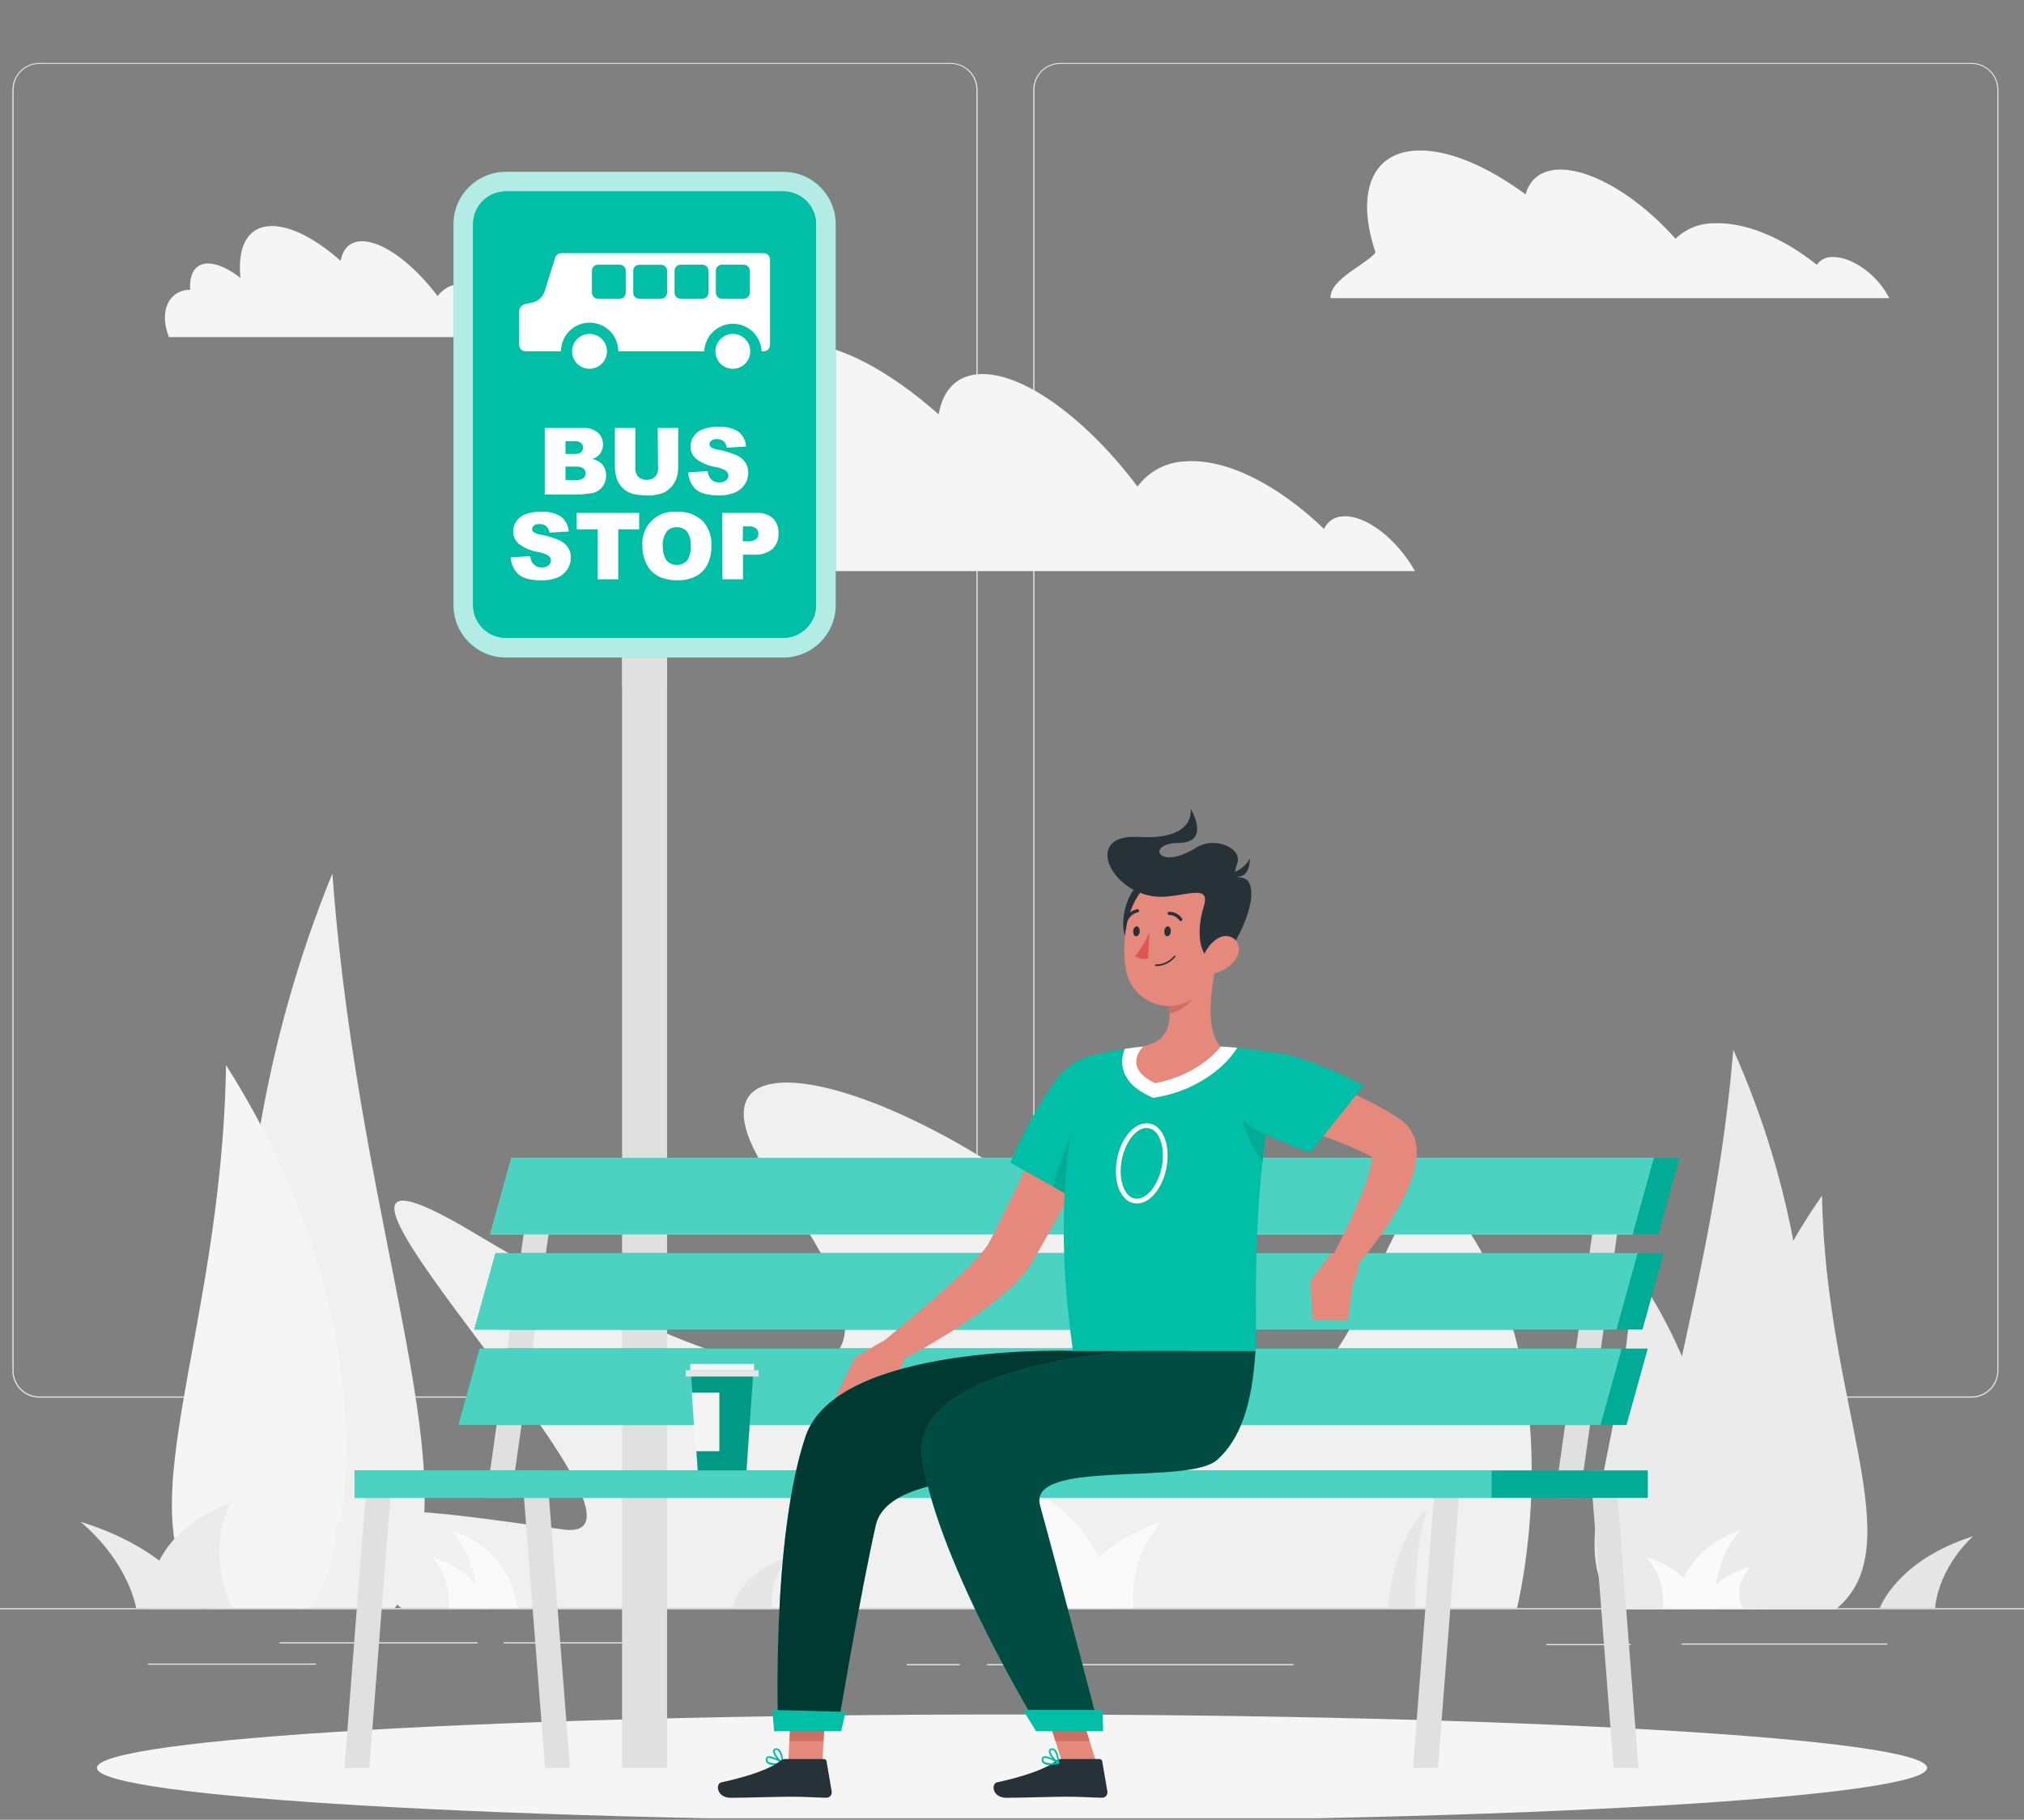 <?xml version="1.0" encoding="UTF-8"?> <svg xmlns="http://www.w3.org/2000/svg" width="446" height="401" viewBox="0 0 446 401" fill="none"><rect x="0" y="0" width="446" height="401" fill="#808080" stroke="none"/><g clip-path="url(#clip0_4081_107905)"><path d="M483 354.364H-37V354.624H483V354.364Z" fill="#E6E6E6"></path><path d="M359.314 362.266H340.75V362.526H359.314V362.266Z" fill="#E6E6E6"></path><path d="M415.877 362.141H370.564V362.401H415.877V362.141Z" fill="#E6E6E6"></path><path d="M285.057 366.696H217.488V366.956H285.057V366.696Z" fill="#E6E6E6"></path><path d="M211.499 366.696H199.83V366.956H211.499V366.696Z" fill="#E6E6E6"></path><path d="M105.25 361.882H61.57V362.142H105.25V361.882Z" fill="#E6E6E6"></path><path d="M142.038 361.882H111.025V362.142H142.038V361.882Z" fill="#E6E6E6"></path><path d="M69.601 366.571H32.566V366.831H69.601V366.571Z" fill="#E6E6E6"></path><path d="M209.478 307.979H8.664C7.091 307.976 5.583 307.349 4.472 306.236C3.361 305.122 2.736 303.613 2.736 302.04V19.753C2.75 18.189 3.38 16.693 4.49 15.591C5.6 14.489 7.1 13.869 8.664 13.867H209.478C211.053 13.867 212.563 14.492 213.677 15.606C214.791 16.72 215.416 18.23 215.416 19.805V302.04C215.416 303.615 214.791 305.126 213.677 306.239C212.563 307.353 211.053 307.979 209.478 307.979ZM8.664 14.075C7.16 14.078 5.718 14.677 4.656 15.742C3.593 16.806 2.996 18.249 2.996 19.753V302.04C2.996 303.545 3.593 304.987 4.656 306.052C5.718 307.116 7.16 307.716 8.664 307.719H209.478C210.983 307.716 212.426 307.117 213.49 306.053C214.554 304.988 215.154 303.545 215.156 302.04V19.753C215.154 18.248 214.554 16.805 213.49 15.741C212.426 14.677 210.983 14.077 209.478 14.075H8.664Z" fill="#E6E6E6"></path><path d="M434.442 307.979H233.618C232.044 307.976 230.535 307.349 229.422 306.236C228.309 305.123 227.682 303.614 227.68 302.04V19.753C227.696 18.188 228.329 16.692 229.44 15.591C230.552 14.489 232.053 13.869 233.618 13.867H434.442C436.004 13.872 437.502 14.493 438.609 15.595C439.717 16.697 440.346 18.191 440.36 19.753V302.04C440.36 303.612 439.737 305.119 438.628 306.232C437.519 307.345 436.013 307.973 434.442 307.979ZM233.618 14.075C232.113 14.077 230.67 14.677 229.606 15.741C228.542 16.805 227.942 18.248 227.94 19.753V302.04C227.942 303.545 228.542 304.988 229.606 306.053C230.67 307.117 232.113 307.716 233.618 307.719H434.442C435.947 307.716 437.39 307.117 438.454 306.053C439.519 304.988 440.118 303.545 440.12 302.04V19.753C440.118 18.248 439.519 16.805 438.454 15.741C437.39 14.677 435.947 14.077 434.442 14.075H233.618Z" fill="#E6E6E6"></path><path d="M86.971 354.361H64.923C53.421 334.269 47.025 280.428 63.197 221.928C65.965 211.925 69.32 202.094 73.243 192.485C79.317 274.656 105.691 330.025 86.971 354.361Z" fill="#F0F0F0"></path><path d="M46.2 354.364H68.269C78.513 339.513 81.529 299.722 61.686 256.479C58.225 248.963 54.257 241.69 49.809 234.712C48.863 295.448 25.972 336.351 46.2 354.364Z" fill="#F5F5F5"></path><path d="M323.951 271.663C301.57 236.958 304.108 339.211 262.976 293.773C212.453 237.956 139.944 219.247 171.633 261.98C203.321 304.714 184.518 319.503 104.438 271.663C46.427 236.968 153.401 340.979 124.105 337.027C94.808 333.075 50.566 324.984 88.464 354.364H334.278C334.278 354.364 346.342 306.368 323.951 271.663Z" fill="#F0F0F0"></path><path d="M370.429 354.622H388.889C398.509 339.313 403.854 298.295 390.334 253.742C388.012 246.095 385.209 238.602 381.941 231.309C376.825 293.896 354.756 336.048 370.429 354.622Z" fill="#EBEBEB"></path><path d="M404.511 354.623H386.051C377.482 343.308 374.955 313.023 391.563 280.055C394.472 274.295 397.791 268.751 401.495 263.467C402.296 309.736 421.453 340.895 404.511 354.623Z" fill="#EBEBEB"></path><path d="M357.163 354.621H372.431C379.513 345.261 381.603 320.186 367.865 292.938C365.461 288.174 362.715 283.589 359.649 279.221C358.952 317.545 343.113 343.264 357.163 354.621Z" fill="#EBEBEB"></path><path d="M107.56 354.364C107.56 354.364 106.52 346.876 95.215 343.018C96.568 344.558 97.588 346.36 98.211 348.313C98.834 350.266 99.046 352.326 98.834 354.364H107.56Z" fill="#FAFAFA"></path><path d="M161.434 354.364C161.434 354.364 162.474 346.876 173.778 343.018C172.428 344.559 171.41 346.362 170.787 348.314C170.164 350.267 169.951 352.326 170.159 354.364H161.434Z" fill="#E6E6E6"></path><path d="M305.881 354.362C305.881 354.362 306.598 339.802 314.44 332.325C312.462 339.495 311.612 346.93 311.923 354.362H305.881Z" fill="#E6E6E6"></path><path d="M414.219 354.362C414.219 354.362 417.869 343.9 434.79 338.513C426.73 346.094 426.408 354.362 426.408 354.362H414.219Z" fill="#E6E6E6"></path><path d="M33.171 354.362C33.171 354.362 30.301 338.981 50.945 331.066C45.058 342.215 51.08 354.362 51.08 354.362H33.171Z" fill="#EBEBEB"></path><path d="M44.641 354.363C44.641 354.363 38.817 341.8 17.736 335.331C28.48 344.431 30.008 354.363 30.008 354.363H44.641Z" fill="#EBEBEB"></path><path d="M114.007 354.362C114.007 354.362 113.248 341.778 99.447 337.223C105.604 343.671 105.25 354.362 105.25 354.362H114.007Z" fill="#FAFAFA"></path><path d="M234.652 354.363C234.652 354.363 232.916 341.883 213.998 335.394C216.261 337.967 217.967 340.981 219.011 344.245C220.054 347.509 220.412 350.954 220.061 354.363H234.652Z" fill="#FAFAFA"></path><path d="M235.191 354.363C235.191 354.363 236.928 341.883 255.846 335.394C253.583 337.967 251.877 340.981 250.833 344.245C249.79 347.509 249.432 350.954 249.783 354.363H235.191Z" fill="#FAFAFA"></path><path d="M245.517 354.362C245.517 354.362 244.248 333.333 221.223 325.7C231.519 336.485 230.926 354.362 230.926 354.362H245.517Z" fill="#FAFAFA"></path><path d="M375.446 354.364C375.446 354.364 374.562 348.924 385.846 345.066C381.208 350.495 384.14 354.364 384.14 354.364H375.446Z" fill="#FAFAFA"></path><path d="M375.124 354.364C375.124 354.364 374.084 346.876 362.779 343.018C364.132 344.558 365.152 346.36 365.775 348.313C366.398 350.266 366.61 352.326 366.399 354.364H375.124Z" fill="#FAFAFA"></path><path d="M368.955 354.362C368.955 354.362 369.704 341.778 383.515 337.223C377.369 343.671 377.712 354.362 377.712 354.362H368.955Z" fill="#FAFAFA"></path><path d="M415.836 64.826C413.121 60.084 407.651 56.413 403.605 56.641C402.965 56.642 402.335 56.797 401.768 57.094C401.201 57.391 400.715 57.821 400.35 58.347C392.966 52.44 384.469 48.81 377.47 49.205C374.383 49.236 371.426 50.453 369.213 52.606C361.288 43.693 351.179 37.37 343.847 37.37C339.687 37.37 337.097 39.45 336.172 42.83C328.039 36.84 319.677 33.158 312.938 33.158C302.195 33.158 298.701 42.518 303.1 55.633C301.342 58.108 292.866 61.561 293.209 65.7H416.314C416.158 65.409 416.013 65.117 415.836 64.826Z" fill="#F5F5F5"></path><path d="M295.923 113.778C295.039 113.798 294.178 114.069 293.442 114.559C292.705 115.048 292.123 115.737 291.763 116.545C281.706 106.914 270.36 101.007 261.228 101.662C259.162 101.73 257.138 102.265 255.308 103.227C253.478 104.188 251.889 105.552 250.662 107.216C239.732 92.708 226.108 82.422 216.508 82.422C211.048 82.422 207.804 85.751 206.836 91.304C195.802 81.549 184.632 75.569 175.813 75.569C164.883 75.569 160.057 84.762 161.565 98.917C156.292 94.757 151.165 92.375 146.901 92.375C141.067 92.375 138.332 97.024 138.8 104.314C138.291 104.316 137.784 104.354 137.281 104.429C128.368 105.646 124.957 115.068 129.242 125.842H311.804C307.8 118.729 300.915 113.425 295.923 113.778Z" fill="#F5F5F5"></path><path d="M118.593 68.456C118.152 68.456 117.722 68.584 117.353 68.824C116.983 69.064 116.692 69.406 116.513 69.808C111.614 65.117 106.113 62.237 101.63 62.528C100.614 62.554 99.618 62.813 98.716 63.283C97.815 63.754 97.033 64.424 96.43 65.242C91.095 58.17 84.45 53.157 79.79 53.157C77.128 53.157 75.537 54.78 75.069 57.484C69.692 52.721 64.242 49.809 59.947 49.809C54.612 49.809 52.262 54.291 52.99 61.249C50.421 59.241 47.904 58.056 45.845 58.056C43.006 58.056 41.685 60.323 41.903 63.88C41.654 63.864 41.404 63.864 41.154 63.88C36.818 64.473 35.143 69.08 37.234 74.28H126.247C124.386 70.879 121.078 68.289 118.593 68.456Z" fill="#F5F5F5"></path><path d="M223.003 401.331C334.369 401.331 424.649 396.06 424.649 389.558C424.649 383.056 334.369 377.786 223.003 377.786C111.637 377.786 21.357 383.056 21.357 389.558C21.357 396.06 111.637 401.331 223.003 401.331Z" fill="#F5F5F5"></path><path d="M146.998 127.655H137.076V389.558H146.998V127.655Z" fill="#E0E0E0"></path><g style="mix-blend-mode:multiply"><path d="M146.998 127.655H137.076V151.409H146.998V127.655Z" fill="#E0E0E0"></path></g><path d="M172.603 37.86H111.482C105.101 37.86 99.928 43.033 99.928 49.415V133.332C99.928 139.714 105.101 144.887 111.482 144.887H172.603C178.984 144.887 184.157 139.714 184.157 133.332V49.415C184.157 43.033 178.984 37.86 172.603 37.86Z" fill="#00BFA6"></path><path opacity="0.7" d="M172.603 37.86H111.482C105.101 37.86 99.928 43.033 99.928 49.415V133.332C99.928 139.714 105.101 144.887 111.482 144.887H172.603C178.984 144.887 184.157 139.714 184.157 133.332V49.415C184.157 43.033 178.984 37.86 172.603 37.86Z" fill="white"></path><path d="M179.83 133.313V49.417C179.83 45.419 176.589 42.178 172.592 42.178L111.481 42.178C107.484 42.178 104.243 45.419 104.243 49.417V133.313C104.243 137.311 107.484 140.552 111.481 140.552H172.592C176.589 140.552 179.83 137.311 179.83 133.313Z" fill="#00BFA6"></path><path d="M120.041 94.303H128.507C129.681 94.223 130.842 94.595 131.751 95.343C132.117 95.669 132.407 96.07 132.603 96.519C132.799 96.968 132.895 97.454 132.885 97.943C132.902 98.76 132.612 99.554 132.074 100.169C131.644 100.625 131.103 100.962 130.503 101.147C131.399 101.31 132.216 101.767 132.823 102.447C133.331 103.11 133.592 103.93 133.561 104.766C133.576 105.494 133.393 106.213 133.031 106.846C132.687 107.446 132.188 107.942 131.585 108.281C131.048 108.546 130.466 108.708 129.869 108.759C128.829 108.884 128.184 108.957 127.851 108.957H120.041V94.303ZM124.607 100.034H126.572C127.088 100.085 127.607 99.957 128.039 99.67C128.181 99.538 128.292 99.377 128.364 99.197C128.436 99.017 128.467 98.823 128.455 98.63C128.472 98.436 128.443 98.241 128.371 98.06C128.299 97.879 128.185 97.718 128.039 97.59C127.617 97.305 127.11 97.176 126.603 97.226H124.617L124.607 100.034ZM124.607 105.785H126.905C127.487 105.837 128.07 105.69 128.559 105.369C128.715 105.23 128.839 105.058 128.922 104.866C129.005 104.674 129.044 104.465 129.037 104.256C129.045 104.057 129.006 103.859 128.923 103.679C128.84 103.498 128.715 103.339 128.559 103.216C128.065 102.899 127.478 102.76 126.895 102.821H124.607V105.785Z" fill="#00BFA6"></path><path d="M144.929 94.302H149.442V103.007C149.447 103.842 149.31 104.672 149.037 105.461C148.772 106.218 148.338 106.904 147.768 107.468C147.261 108.002 146.644 108.417 145.958 108.685C144.954 109.026 143.899 109.191 142.838 109.174C142.06 109.168 141.282 109.119 140.509 109.028C139.785 108.954 139.08 108.75 138.429 108.425C137.833 108.114 137.306 107.686 136.879 107.167C136.442 106.679 136.112 106.105 135.912 105.482C135.654 104.681 135.514 103.847 135.496 103.007V94.302H139.999V103.215C139.98 103.555 140.03 103.896 140.144 104.218C140.258 104.539 140.435 104.834 140.665 105.087C141.179 105.519 141.829 105.757 142.5 105.757C143.172 105.757 143.822 105.519 144.336 105.087C144.569 104.834 144.747 104.537 144.862 104.214C144.976 103.89 145.024 103.547 145.002 103.204L144.929 94.302Z" fill="#00BFA6"></path><path d="M151.643 104.087L155.938 103.817C155.983 104.389 156.18 104.938 156.51 105.408C156.747 105.706 157.052 105.943 157.399 106.098C157.747 106.254 158.126 106.324 158.507 106.302C159.041 106.335 159.57 106.172 159.994 105.845C160.153 105.723 160.283 105.565 160.372 105.385C160.461 105.204 160.507 105.006 160.507 104.805C160.507 104.604 160.461 104.405 160.372 104.225C160.283 104.045 160.153 103.887 159.994 103.765C159.294 103.318 158.507 103.027 157.685 102.912C156.151 102.666 154.697 102.06 153.442 101.144C153.03 100.799 152.701 100.365 152.479 99.876C152.258 99.386 152.15 98.853 152.163 98.315C152.166 97.556 152.394 96.814 152.818 96.183C153.302 95.476 153.986 94.929 154.783 94.613C155.932 94.182 157.156 93.988 158.382 94.041C159.88 93.939 161.373 94.302 162.656 95.081C163.17 95.475 163.592 95.975 163.893 96.548C164.195 97.121 164.369 97.752 164.403 98.398L160.15 98.648C160.095 98.098 159.84 97.587 159.432 97.213C159.003 96.888 158.472 96.726 157.935 96.755C157.511 96.723 157.09 96.844 156.749 97.099C156.625 97.194 156.523 97.317 156.453 97.457C156.383 97.598 156.345 97.753 156.343 97.91C156.349 98.032 156.382 98.151 156.439 98.259C156.497 98.367 156.578 98.461 156.676 98.534C157.135 98.826 157.654 99.011 158.195 99.075C159.655 99.336 161.079 99.769 162.438 100.364C163.199 100.718 163.844 101.281 164.299 101.986C164.692 102.639 164.894 103.388 164.882 104.15C164.89 105.074 164.622 105.979 164.112 106.75C163.576 107.55 162.817 108.176 161.928 108.549C160.811 108.991 159.614 109.2 158.413 109.162C155.931 109.162 154.198 108.684 153.213 107.727C152.268 106.743 151.71 105.45 151.643 104.087Z" fill="#00BFA6"></path><path d="M112.529 122.809L116.835 122.549C116.877 123.12 117.071 123.669 117.397 124.14C117.635 124.437 117.94 124.672 118.287 124.828C118.634 124.983 119.013 125.054 119.393 125.034C119.931 125.067 120.463 124.904 120.891 124.577C121.048 124.452 121.177 124.294 121.266 124.115C121.356 123.935 121.406 123.738 121.411 123.537C121.41 123.337 121.365 123.14 121.279 122.96C121.192 122.781 121.067 122.622 120.912 122.497C120.209 122.049 119.418 121.758 118.592 121.644C117.061 121.393 115.611 120.784 114.36 119.866C113.948 119.523 113.619 119.091 113.397 118.603C113.176 118.115 113.068 117.583 113.08 117.047C113.083 116.287 113.311 115.545 113.736 114.915C114.22 114.208 114.904 113.661 115.701 113.345C116.849 112.91 118.073 112.712 119.3 112.762C120.797 112.665 122.289 113.028 123.574 113.802C124.086 114.198 124.507 114.699 124.809 115.271C125.11 115.844 125.285 116.474 125.321 117.12L121.057 117.37C121.006 116.821 120.754 116.31 120.35 115.934C119.917 115.608 119.383 115.446 118.842 115.477C118.421 115.449 118.002 115.567 117.657 115.81C117.533 115.908 117.433 116.033 117.364 116.175C117.296 116.317 117.26 116.473 117.261 116.631C117.265 116.753 117.296 116.872 117.351 116.98C117.407 117.088 117.487 117.182 117.584 117.255C118.044 117.544 118.563 117.729 119.102 117.796C120.565 118.06 121.992 118.493 123.356 119.086C124.115 119.443 124.76 120.005 125.217 120.708C125.606 121.362 125.807 122.111 125.8 122.871C125.802 123.796 125.531 124.701 125.02 125.471C124.487 126.271 123.731 126.897 122.846 127.27C121.725 127.713 120.525 127.921 119.32 127.884C116.835 127.884 115.16 127.406 114.12 126.449C113.169 125.467 112.604 124.174 112.529 122.809Z" fill="#00BFA6"></path><path d="M127.053 113.022H140.843V116.641H136.236V127.655H131.712V116.641H127.105L127.053 113.022Z" fill="#00BFA6"></path><path d="M141.568 120.355C141.465 119.333 141.591 118.301 141.937 117.334C142.282 116.367 142.839 115.489 143.565 114.763C144.292 114.037 145.171 113.482 146.138 113.138C147.106 112.794 148.138 112.669 149.16 112.773C150.181 112.707 151.206 112.847 152.172 113.185C153.139 113.523 154.028 114.051 154.786 114.739C155.471 115.472 156 116.337 156.34 117.281C156.679 118.225 156.823 119.229 156.762 120.23C156.809 121.666 156.513 123.092 155.899 124.39C155.341 125.473 154.472 126.364 153.403 126.948C152.147 127.594 150.748 127.909 149.337 127.864C147.929 127.908 146.529 127.638 145.239 127.073C144.131 126.529 143.216 125.657 142.618 124.577C141.895 123.29 141.532 121.831 141.568 120.355ZM146.081 120.355C145.983 121.478 146.273 122.602 146.903 123.537C147.194 123.841 147.544 124.082 147.931 124.247C148.318 124.412 148.734 124.497 149.155 124.497C149.575 124.497 149.991 124.412 150.378 124.247C150.765 124.082 151.115 123.841 151.406 123.537C152.039 122.523 152.317 121.326 152.197 120.136C152.29 119.064 151.995 117.993 151.365 117.12C151.083 116.804 150.734 116.555 150.343 116.392C149.953 116.228 149.531 116.154 149.108 116.174C148.693 116.158 148.279 116.237 147.899 116.404C147.519 116.572 147.182 116.824 146.913 117.141C146.253 118.08 145.944 119.221 146.04 120.365L146.081 120.355Z" fill="#00BFA6"></path><path d="M159.137 113.022H166.646C167.979 112.918 169.3 113.34 170.327 114.197C170.749 114.635 171.076 115.156 171.285 115.728C171.495 116.299 171.583 116.907 171.544 117.515C171.581 118.153 171.482 118.793 171.253 119.39C171.023 119.987 170.668 120.529 170.213 120.978C169.067 121.898 167.611 122.345 166.146 122.226H163.723V127.655H159.189L159.137 113.022ZM163.671 119.262H164.763C165.411 119.327 166.062 119.166 166.604 118.804C166.771 118.662 166.904 118.485 166.994 118.285C167.084 118.086 167.128 117.869 167.124 117.65C167.13 117.433 167.093 117.218 167.014 117.016C166.935 116.814 166.817 116.63 166.666 116.475C166.174 116.099 165.555 115.928 164.94 115.996H163.723L163.671 119.262Z" fill="#00BFA6"></path><path d="M168.233 55.782H123.679C123.37 55.782 123.069 55.884 122.822 56.072C122.576 56.26 122.399 56.523 122.317 56.822L120.039 64.133C119.838 64.779 119.466 65.359 118.963 65.811C118.459 66.263 117.843 66.571 117.179 66.702L115.775 66.982C115.388 67.059 115.039 67.269 114.789 67.574C114.539 67.879 114.402 68.262 114.402 68.657V75.999C114.402 76.19 114.441 76.379 114.516 76.555C114.591 76.731 114.7 76.89 114.838 77.022C114.976 77.154 115.14 77.257 115.319 77.324C115.498 77.392 115.688 77.422 115.879 77.414H123.617C123.617 75.739 124.282 74.134 125.466 72.95C126.65 71.766 128.255 71.101 129.93 71.101C131.604 71.101 133.209 71.766 134.393 72.95C135.577 74.134 136.242 75.739 136.242 77.414H155.191C155.257 75.782 155.952 74.24 157.13 73.109C158.307 71.978 159.877 71.347 161.509 71.347C163.142 71.347 164.711 71.978 165.889 73.109C167.066 74.24 167.761 75.782 167.827 77.414H168.264C168.451 77.415 168.636 77.379 168.808 77.309C168.981 77.239 169.138 77.135 169.271 77.003C169.403 76.871 169.508 76.715 169.58 76.543C169.652 76.371 169.689 76.186 169.689 75.999V57.196C169.687 57.007 169.649 56.82 169.574 56.647C169.5 56.473 169.392 56.316 169.257 56.184C169.121 56.052 168.961 55.949 168.785 55.88C168.609 55.811 168.422 55.778 168.233 55.782ZM137.886 64.518C137.886 64.861 137.75 65.19 137.508 65.433C137.267 65.677 136.939 65.815 136.596 65.818H131.729C131.387 65.812 131.06 65.673 130.819 65.43C130.578 65.187 130.442 64.86 130.439 64.518V59.63C130.442 59.287 130.58 58.959 130.824 58.717C131.067 58.475 131.396 58.34 131.739 58.34H136.606C136.946 58.345 137.27 58.483 137.509 58.724C137.748 58.965 137.883 59.29 137.886 59.63V64.518ZM146.996 64.518C146.996 64.862 146.859 65.193 146.615 65.437C146.371 65.681 146.041 65.818 145.696 65.818H140.839C140.494 65.818 140.164 65.681 139.92 65.437C139.676 65.193 139.539 64.862 139.539 64.518V59.63C139.547 59.29 139.688 58.968 139.931 58.73C140.174 58.493 140.5 58.361 140.839 58.361H145.696C146.035 58.361 146.361 58.493 146.604 58.73C146.847 58.968 146.988 59.29 146.996 59.63V64.518ZM156.106 64.518C156.106 64.862 155.969 65.193 155.726 65.437C155.482 65.681 155.151 65.818 154.806 65.818H149.95C149.605 65.818 149.274 65.681 149.03 65.437C148.787 65.193 148.65 64.862 148.65 64.518V59.63C148.652 59.287 148.79 58.959 149.034 58.717C149.277 58.475 149.607 58.34 149.95 58.34H154.806C155.149 58.34 155.478 58.475 155.722 58.717C155.965 58.959 156.104 59.287 156.106 59.63V64.518ZM165.217 64.518C165.217 64.862 165.08 65.193 164.836 65.437C164.592 65.681 164.262 65.818 163.917 65.818H159.05C158.706 65.815 158.377 65.677 158.133 65.434C157.89 65.191 157.752 64.862 157.75 64.518V59.63C157.752 59.287 157.89 58.959 158.134 58.717C158.377 58.475 158.707 58.34 159.05 58.34H163.917C164.26 58.34 164.589 58.475 164.832 58.717C165.076 58.959 165.214 59.287 165.217 59.63V64.518Z" fill="#00BFA6"></path><path d="M129.892 73.574C129.131 73.576 128.388 73.804 127.756 74.228C127.125 74.653 126.633 75.255 126.344 75.959C126.054 76.663 125.98 77.437 126.131 78.183C126.281 78.929 126.65 79.614 127.189 80.15C127.729 80.687 128.415 81.052 129.162 81.198C129.909 81.345 130.683 81.266 131.385 80.973C132.087 80.68 132.687 80.185 133.108 79.551C133.529 78.918 133.753 78.173 133.751 77.412C133.749 76.906 133.648 76.406 133.454 75.94C133.259 75.474 132.975 75.05 132.616 74.694C132.258 74.338 131.833 74.055 131.366 73.863C130.898 73.671 130.398 73.573 129.892 73.574Z" fill="#00BFA6"></path><path d="M161.485 73.574C160.723 73.574 159.979 73.8 159.346 74.223C158.713 74.647 158.22 75.248 157.929 75.952C157.638 76.656 157.562 77.43 157.711 78.177C157.861 78.924 158.228 79.609 158.767 80.147C159.307 80.685 159.993 81.05 160.74 81.198C161.488 81.345 162.262 81.267 162.964 80.974C163.667 80.681 164.268 80.187 164.689 79.552C165.111 78.918 165.335 78.173 165.333 77.412C165.327 76.394 164.92 75.419 164.199 74.701C163.478 73.982 162.503 73.577 161.485 73.574Z" fill="#00BFA6"></path><path d="M179.83 133.313V49.417C179.83 45.419 176.589 42.178 172.592 42.178L111.481 42.178C107.484 42.178 104.243 45.419 104.243 49.417V133.313C104.243 137.311 107.484 140.552 111.481 140.552H172.592C176.589 140.552 179.83 137.311 179.83 133.313Z" fill="#00BFA6"></path><path d="M120.041 94.303H128.507C129.681 94.223 130.842 94.595 131.751 95.343C132.117 95.669 132.407 96.07 132.603 96.519C132.799 96.968 132.895 97.454 132.885 97.943C132.902 98.76 132.612 99.554 132.074 100.169C131.644 100.625 131.103 100.962 130.503 101.147C131.399 101.31 132.216 101.767 132.823 102.447C133.331 103.11 133.592 103.93 133.561 104.766C133.576 105.494 133.393 106.213 133.031 106.846C132.687 107.446 132.188 107.942 131.585 108.281C131.048 108.546 130.466 108.708 129.869 108.759C128.829 108.884 128.184 108.957 127.851 108.957H120.041V94.303ZM124.607 100.034H126.572C127.088 100.085 127.607 99.957 128.039 99.67C128.181 99.538 128.292 99.377 128.364 99.197C128.436 99.017 128.467 98.823 128.455 98.63C128.472 98.436 128.443 98.241 128.371 98.06C128.299 97.879 128.185 97.718 128.039 97.59C127.617 97.305 127.11 97.176 126.603 97.226H124.617L124.607 100.034ZM124.607 105.785H126.905C127.487 105.837 128.07 105.69 128.559 105.369C128.715 105.23 128.839 105.058 128.922 104.866C129.005 104.674 129.044 104.465 129.037 104.256C129.045 104.057 129.006 103.859 128.923 103.679C128.84 103.498 128.715 103.339 128.559 103.216C128.065 102.899 127.478 102.76 126.895 102.821H124.607V105.785Z" fill="white"></path><path d="M144.929 94.302H149.442V103.007C149.447 103.842 149.31 104.672 149.037 105.461C148.772 106.218 148.338 106.904 147.768 107.468C147.261 108.002 146.644 108.417 145.958 108.685C144.954 109.026 143.899 109.191 142.838 109.174C142.06 109.168 141.282 109.119 140.509 109.028C139.785 108.954 139.08 108.75 138.429 108.425C137.833 108.114 137.306 107.686 136.879 107.167C136.442 106.679 136.112 106.105 135.912 105.482C135.654 104.681 135.514 103.847 135.496 103.007V94.302H139.999V103.215C139.98 103.555 140.03 103.896 140.144 104.218C140.258 104.539 140.435 104.834 140.665 105.087C141.179 105.519 141.829 105.757 142.5 105.757C143.172 105.757 143.822 105.519 144.336 105.087C144.569 104.834 144.747 104.537 144.862 104.214C144.976 103.89 145.024 103.547 145.002 103.204L144.929 94.302Z" fill="white"></path><path d="M151.643 104.087L155.938 103.817C155.983 104.389 156.18 104.938 156.51 105.408C156.747 105.706 157.052 105.943 157.399 106.098C157.747 106.254 158.126 106.324 158.507 106.302C159.041 106.335 159.57 106.172 159.994 105.845C160.153 105.723 160.283 105.565 160.372 105.385C160.461 105.204 160.507 105.006 160.507 104.805C160.507 104.604 160.461 104.405 160.372 104.225C160.283 104.045 160.153 103.887 159.994 103.765C159.294 103.318 158.507 103.027 157.685 102.912C156.151 102.666 154.697 102.06 153.442 101.144C153.03 100.799 152.701 100.365 152.479 99.876C152.258 99.386 152.15 98.853 152.163 98.315C152.166 97.556 152.394 96.814 152.818 96.183C153.302 95.476 153.986 94.929 154.783 94.613C155.932 94.182 157.156 93.988 158.382 94.041C159.88 93.939 161.373 94.302 162.656 95.081C163.17 95.475 163.592 95.975 163.893 96.548C164.195 97.121 164.369 97.752 164.403 98.398L160.15 98.648C160.095 98.098 159.84 97.587 159.432 97.213C159.003 96.888 158.472 96.726 157.935 96.755C157.511 96.723 157.09 96.844 156.749 97.099C156.625 97.194 156.523 97.317 156.453 97.457C156.383 97.598 156.345 97.753 156.343 97.91C156.349 98.032 156.382 98.151 156.439 98.259C156.497 98.367 156.578 98.461 156.676 98.534C157.135 98.826 157.654 99.011 158.195 99.075C159.655 99.336 161.079 99.769 162.438 100.364C163.199 100.718 163.844 101.281 164.299 101.986C164.692 102.639 164.894 103.388 164.882 104.15C164.89 105.074 164.622 105.979 164.112 106.75C163.576 107.55 162.817 108.176 161.928 108.549C160.811 108.991 159.614 109.2 158.413 109.162C155.931 109.162 154.198 108.684 153.213 107.727C152.268 106.743 151.71 105.45 151.643 104.087Z" fill="white"></path><path d="M112.529 122.809L116.835 122.549C116.877 123.12 117.071 123.669 117.397 124.14C117.635 124.437 117.94 124.672 118.287 124.828C118.634 124.983 119.013 125.054 119.393 125.034C119.931 125.067 120.463 124.904 120.891 124.577C121.048 124.452 121.177 124.294 121.266 124.115C121.356 123.935 121.406 123.738 121.411 123.537C121.41 123.337 121.365 123.14 121.279 122.96C121.192 122.781 121.067 122.622 120.912 122.497C120.209 122.049 119.418 121.758 118.592 121.644C117.061 121.393 115.611 120.784 114.36 119.866C113.948 119.523 113.619 119.091 113.397 118.603C113.176 118.115 113.068 117.583 113.08 117.047C113.083 116.287 113.311 115.545 113.736 114.915C114.22 114.208 114.904 113.661 115.701 113.345C116.849 112.91 118.073 112.712 119.3 112.762C120.797 112.665 122.289 113.028 123.574 113.802C124.086 114.198 124.507 114.699 124.809 115.271C125.11 115.844 125.285 116.474 125.321 117.12L121.057 117.37C121.006 116.821 120.754 116.31 120.35 115.934C119.917 115.608 119.383 115.446 118.842 115.477C118.421 115.449 118.002 115.567 117.657 115.81C117.533 115.908 117.433 116.033 117.364 116.175C117.296 116.317 117.26 116.473 117.261 116.631C117.265 116.753 117.296 116.872 117.351 116.98C117.407 117.088 117.487 117.182 117.584 117.255C118.044 117.544 118.563 117.729 119.102 117.796C120.565 118.06 121.992 118.493 123.356 119.086C124.115 119.443 124.76 120.005 125.217 120.708C125.606 121.362 125.807 122.111 125.8 122.871C125.802 123.796 125.531 124.701 125.02 125.471C124.487 126.271 123.731 126.897 122.846 127.27C121.725 127.713 120.525 127.921 119.32 127.884C116.835 127.884 115.16 127.406 114.12 126.449C113.169 125.467 112.604 124.174 112.529 122.809Z" fill="white"></path><path d="M127.053 113.022H140.843V116.641H136.236V127.655H131.712V116.641H127.105L127.053 113.022Z" fill="white"></path><path d="M141.568 120.355C141.465 119.333 141.591 118.301 141.937 117.334C142.282 116.367 142.839 115.489 143.565 114.763C144.292 114.037 145.171 113.482 146.138 113.138C147.106 112.794 148.138 112.669 149.16 112.773C150.181 112.707 151.206 112.847 152.172 113.185C153.139 113.523 154.028 114.051 154.786 114.739C155.471 115.472 156 116.337 156.34 117.281C156.679 118.225 156.823 119.229 156.762 120.23C156.809 121.666 156.513 123.092 155.899 124.39C155.341 125.473 154.472 126.364 153.403 126.948C152.147 127.594 150.748 127.909 149.337 127.864C147.929 127.908 146.529 127.638 145.239 127.073C144.131 126.529 143.216 125.657 142.618 124.577C141.895 123.29 141.532 121.831 141.568 120.355ZM146.081 120.355C145.983 121.478 146.273 122.602 146.903 123.537C147.194 123.841 147.544 124.082 147.931 124.247C148.318 124.412 148.734 124.497 149.155 124.497C149.575 124.497 149.991 124.412 150.378 124.247C150.765 124.082 151.115 123.841 151.406 123.537C152.039 122.523 152.317 121.326 152.197 120.136C152.29 119.064 151.995 117.993 151.365 117.12C151.083 116.804 150.734 116.555 150.343 116.392C149.953 116.228 149.531 116.154 149.108 116.174C148.693 116.158 148.279 116.237 147.899 116.404C147.519 116.572 147.182 116.824 146.913 117.141C146.253 118.08 145.944 119.221 146.04 120.365L146.081 120.355Z" fill="white"></path><path d="M159.137 113.022H166.646C167.979 112.918 169.3 113.34 170.327 114.197C170.749 114.635 171.076 115.156 171.285 115.728C171.495 116.299 171.583 116.907 171.544 117.515C171.581 118.153 171.482 118.793 171.253 119.39C171.023 119.987 170.668 120.529 170.213 120.978C169.067 121.898 167.611 122.345 166.146 122.226H163.723V127.655H159.189L159.137 113.022ZM163.671 119.262H164.763C165.411 119.327 166.062 119.166 166.604 118.804C166.771 118.662 166.904 118.485 166.994 118.285C167.084 118.086 167.128 117.869 167.124 117.65C167.13 117.433 167.093 117.218 167.014 117.016C166.935 116.814 166.817 116.63 166.666 116.475C166.174 116.099 165.555 115.928 164.94 115.996H163.723L163.671 119.262Z" fill="white"></path><path d="M168.233 55.782H123.679C123.37 55.782 123.069 55.884 122.822 56.072C122.576 56.26 122.399 56.523 122.317 56.822L120.039 64.133C119.838 64.779 119.466 65.359 118.963 65.811C118.459 66.263 117.843 66.571 117.179 66.702L115.775 66.982C115.388 67.059 115.039 67.269 114.789 67.574C114.539 67.879 114.402 68.262 114.402 68.657V75.999C114.402 76.19 114.441 76.379 114.516 76.555C114.591 76.731 114.7 76.89 114.838 77.022C114.976 77.154 115.14 77.257 115.319 77.324C115.498 77.392 115.688 77.422 115.879 77.414H123.617C123.617 75.739 124.282 74.134 125.466 72.95C126.65 71.766 128.255 71.101 129.93 71.101C131.604 71.101 133.209 71.766 134.393 72.95C135.577 74.134 136.242 75.739 136.242 77.414H155.191C155.257 75.782 155.952 74.24 157.13 73.109C158.307 71.978 159.877 71.347 161.509 71.347C163.142 71.347 164.711 71.978 165.889 73.109C167.066 74.24 167.761 75.782 167.827 77.414H168.264C168.451 77.415 168.636 77.379 168.808 77.309C168.981 77.239 169.138 77.135 169.271 77.003C169.403 76.871 169.508 76.715 169.58 76.543C169.652 76.371 169.689 76.186 169.689 75.999V57.196C169.687 57.007 169.649 56.82 169.574 56.647C169.5 56.473 169.392 56.316 169.257 56.184C169.121 56.052 168.961 55.949 168.785 55.88C168.609 55.811 168.422 55.778 168.233 55.782ZM137.886 64.518C137.886 64.861 137.75 65.19 137.508 65.433C137.267 65.677 136.939 65.815 136.596 65.818H131.729C131.387 65.812 131.06 65.673 130.819 65.43C130.578 65.187 130.442 64.86 130.439 64.518V59.63C130.442 59.287 130.58 58.959 130.824 58.717C131.067 58.475 131.396 58.34 131.739 58.34H136.606C136.946 58.345 137.27 58.483 137.509 58.724C137.748 58.965 137.883 59.29 137.886 59.63V64.518ZM146.996 64.518C146.996 64.862 146.859 65.193 146.615 65.437C146.371 65.681 146.041 65.818 145.696 65.818H140.839C140.494 65.818 140.164 65.681 139.92 65.437C139.676 65.193 139.539 64.862 139.539 64.518V59.63C139.547 59.29 139.688 58.968 139.931 58.73C140.174 58.493 140.5 58.361 140.839 58.361H145.696C146.035 58.361 146.361 58.493 146.604 58.73C146.847 58.968 146.988 59.29 146.996 59.63V64.518ZM156.106 64.518C156.106 64.862 155.969 65.193 155.726 65.437C155.482 65.681 155.151 65.818 154.806 65.818H149.95C149.605 65.818 149.274 65.681 149.03 65.437C148.787 65.193 148.65 64.862 148.65 64.518V59.63C148.652 59.287 148.79 58.959 149.034 58.717C149.277 58.475 149.607 58.34 149.95 58.34H154.806C155.149 58.34 155.478 58.475 155.722 58.717C155.965 58.959 156.104 59.287 156.106 59.63V64.518ZM165.217 64.518C165.217 64.862 165.08 65.193 164.836 65.437C164.592 65.681 164.262 65.818 163.917 65.818H159.05C158.706 65.815 158.377 65.677 158.133 65.434C157.89 65.191 157.752 64.862 157.75 64.518V59.63C157.752 59.287 157.89 58.959 158.134 58.717C158.377 58.475 158.707 58.34 159.05 58.34H163.917C164.26 58.34 164.589 58.475 164.832 58.717C165.076 58.959 165.214 59.287 165.217 59.63V64.518Z" fill="white"></path><path d="M129.892 73.574C129.131 73.576 128.388 73.804 127.756 74.228C127.125 74.653 126.633 75.255 126.344 75.959C126.054 76.663 125.98 77.437 126.131 78.183C126.281 78.929 126.65 79.614 127.189 80.15C127.729 80.687 128.415 81.052 129.162 81.198C129.909 81.345 130.683 81.266 131.385 80.973C132.087 80.68 132.687 80.185 133.108 79.551C133.529 78.918 133.753 78.173 133.751 77.412C133.749 76.906 133.648 76.406 133.454 75.94C133.259 75.474 132.975 75.05 132.616 74.694C132.258 74.338 131.833 74.055 131.366 73.863C130.898 73.671 130.398 73.573 129.892 73.574Z" fill="white"></path><path d="M161.485 73.574C160.723 73.574 159.979 73.8 159.346 74.223C158.713 74.647 158.22 75.248 157.929 75.952C157.638 76.656 157.562 77.43 157.711 78.177C157.861 78.924 158.228 79.609 158.767 80.147C159.307 80.685 159.993 81.05 160.74 81.198C161.488 81.345 162.262 81.267 162.964 80.974C163.667 80.681 164.268 80.187 164.689 79.552C165.111 78.918 165.335 78.173 165.333 77.412C165.327 76.394 164.92 75.419 164.199 74.701C163.478 73.982 162.503 73.577 161.485 73.574Z" fill="white"></path><path d="M322.335 324.008L321.482 330.061L316.854 389.559H311.363L315.981 330.061L316.834 324.008H322.335Z" fill="#E0E0E0"></path><path d="M350.09 324.008L350.943 330.061L355.56 389.559H361.051L356.434 330.061L355.581 324.008H350.09Z" fill="#E0E0E0"></path><path d="M86.868 324.008L86.005 330.061L81.387 389.559H75.906L80.513 330.061L81.377 324.008H86.868Z" fill="#E0E0E0"></path><path d="M114.615 324.008L115.468 330.061L120.106 389.559H125.598L120.98 330.061L120.117 324.008H114.615Z" fill="#E0E0E0"></path><path d="M122.074 263.561L113.504 324.006L112.651 330.059H107.16L108.013 324.006L116.583 263.561H122.074Z" fill="#E0E0E0"></path><path d="M357.529 263.561L348.959 324.006L348.106 330.059H342.615L343.468 324.006L352.038 263.561H357.529Z" fill="#E0E0E0"></path><path d="M358.419 313.991H106.76L111.44 297.164H363.089L358.419 313.991Z" fill="#00BFA6"></path><path d="M352.681 313.991H101.021L105.691 297.164H357.35L352.681 313.991Z" fill="#00BFA6"></path><path opacity="0.1" d="M358.419 313.991H106.76L111.44 297.164H363.089L358.419 313.991Z" fill="black"></path><path d="M365.431 271.977H113.771L118.451 255.15H370.1L365.431 271.977Z" fill="#00BFA6"></path><path opacity="0.1" d="M365.431 271.977H113.771L118.451 255.15H370.1L365.431 271.977Z" fill="black"></path><path d="M359.692 271.977H108.033L112.703 255.15H364.362L359.692 271.977Z" fill="white"></path><path d="M359.692 271.977H108.033L112.703 255.15H364.362L359.692 271.977Z" fill="#00BFA6"></path><path opacity="0.3" d="M359.692 271.977H108.033L112.703 255.15H364.362L359.692 271.977Z" fill="white"></path><path d="M361.929 292.974H110.27L114.95 276.137H366.598L361.929 292.974Z" fill="#00BFA6"></path><path d="M356.19 292.974H104.531L109.201 276.137H360.86L356.19 292.974Z" fill="#00BFA6"></path><path opacity="0.1" d="M361.929 292.974H110.27L114.95 276.137H366.598L361.929 292.974Z" fill="black"></path><path d="M356.19 292.974H104.531L109.201 276.137H360.86L356.19 292.974Z" fill="#00BFA6"></path><path opacity="0.3" d="M356.19 292.974H104.531L109.201 276.137H360.86L356.19 292.974Z" fill="white"></path><path d="M352.681 313.991H101.021L105.691 297.164H357.35L352.681 313.991Z" fill="#00BFA6"></path><path opacity="0.3" d="M352.681 313.991H101.021L105.691 297.164H357.35L352.681 313.991Z" fill="white"></path><path d="M328.677 324.008H78.131V330.061H328.677V324.008Z" fill="#00BFA6"></path><path d="M328.677 324.008H78.131V330.061H328.677V324.008Z" fill="#00BFA6"></path><path opacity="0.3" d="M328.677 324.008H78.131V330.061H328.677V324.008Z" fill="white"></path><path d="M363.1 324.008H328.666V330.061H363.1V324.008Z" fill="#00BFA6"></path><path opacity="0.1" d="M363.1 324.008H328.666V330.061H363.1V324.008Z" fill="black"></path><path d="M170.506 388.929C169.993 388.969 169.482 388.829 169.06 388.533C168.93 388.414 168.832 388.264 168.775 388.097C168.719 387.929 168.706 387.75 168.738 387.577C168.744 387.469 168.779 387.365 168.84 387.275C168.9 387.185 168.983 387.113 169.081 387.067C169.944 386.651 172.284 388.107 172.544 388.305C172.577 388.321 172.605 388.346 172.624 388.377C172.643 388.409 172.654 388.445 172.654 388.481C172.654 388.518 172.643 388.554 172.624 388.585C172.605 388.617 172.577 388.642 172.544 388.658C171.877 388.824 171.193 388.915 170.506 388.929ZM169.466 387.369C169.394 387.356 169.32 387.356 169.247 387.369C169.209 387.389 169.176 387.418 169.152 387.455C169.128 387.491 169.115 387.533 169.112 387.577C169.089 387.69 169.095 387.808 169.129 387.919C169.164 388.03 169.226 388.131 169.31 388.211C170.138 388.587 171.078 388.635 171.941 388.346C171.19 387.857 170.348 387.525 169.466 387.369Z" fill="#00BFA6"></path><path d="M172.437 388.657C172.407 388.667 172.374 388.667 172.344 388.657C171.605 388.241 170.191 386.577 170.357 385.756C170.382 385.616 170.454 385.49 170.563 385.398C170.671 385.307 170.808 385.257 170.95 385.257C171.088 385.237 171.229 385.249 171.362 385.29C171.495 385.332 171.617 385.402 171.72 385.496C172.562 386.224 172.624 388.397 172.635 388.491C172.635 388.524 172.626 388.557 172.609 388.586C172.593 388.615 172.57 388.64 172.541 388.657C172.507 388.669 172.471 388.669 172.437 388.657ZM171.075 385.61H171.002C170.763 385.61 170.742 385.745 170.732 385.797C170.638 386.286 171.501 387.503 172.229 388.075C172.214 387.243 171.949 386.436 171.47 385.756C171.362 385.659 171.22 385.607 171.075 385.61Z" fill="#00BFA6"></path><path d="M173.498 392.05H181.017L181.964 374.651H174.444L173.498 392.05Z" fill="#E4897B"></path><path d="M173.081 387.599H181.526C181.673 387.599 181.815 387.651 181.927 387.747C182.04 387.842 182.115 387.974 182.139 388.119L183.273 394.795C183.297 394.962 183.284 395.132 183.237 395.294C183.189 395.456 183.107 395.605 182.997 395.732C182.886 395.86 182.75 395.962 182.597 396.031C182.443 396.101 182.277 396.137 182.108 396.137C179.155 396.085 177.74 395.908 174.017 395.908C171.739 395.908 164.189 396.147 161.038 396.147C157.887 396.147 157.627 393.027 158.958 392.747C164.813 391.478 169.909 389.731 171.854 388.067C172.195 387.771 172.629 387.605 173.081 387.599Z" fill="#263238"></path><path d="M245.757 243.287C243.126 248.872 240.381 254.353 237.531 259.813C234.681 265.273 231.749 270.681 228.629 276.058L227.443 278.075L227.141 278.585L226.684 279.302C226.361 279.812 226.06 280.155 225.737 280.592C224.595 281.97 223.339 283.251 221.983 284.419C219.547 286.533 216.991 288.506 214.329 290.326C209.171 293.864 203.794 297.07 198.229 299.926L195.109 295.194C199.748 291.314 204.469 287.394 208.889 283.431C211.094 281.455 213.268 279.427 215.129 277.399C216.004 276.473 216.817 275.49 217.563 274.456C217.677 274.248 217.865 274.009 217.917 273.863L218.312 273.094L219.352 271.076C224.718 260.26 229.96 249.174 235.451 238.306L245.757 243.287Z" fill="#E4897B"></path><path d="M248.896 237.84C251.09 244.569 237.227 264.371 237.227 264.371L222.615 256.186C225.201 250.006 228.418 244.109 232.214 238.589C237.945 230.685 246.504 230.467 248.896 237.84Z" fill="#00BFA6"></path><path d="M195.39 295.038L188.391 299.083L193.455 306.53C193.455 306.53 198.874 303.794 199.446 298.21L195.39 295.038Z" fill="#E4897B"></path><path d="M183.932 308.235L189.662 307.663L193.458 306.53L188.393 299.083L183.932 308.235Z" fill="#E4897B"></path><path d="M174.446 374.651H181.966L181.466 383.626H173.947L174.446 374.651Z" fill="#CE6F64"></path><path d="M242.743 392.05H235.224L229.732 374.651H237.252L242.743 392.05Z" fill="#E4897B"></path><path d="M233.823 387.599H242.268C242.416 387.597 242.559 387.649 242.672 387.744C242.784 387.84 242.859 387.973 242.881 388.119L244.025 394.795C244.048 394.963 244.034 395.133 243.985 395.295C243.936 395.456 243.853 395.606 243.742 395.733C243.631 395.86 243.494 395.962 243.34 396.031C243.186 396.101 243.019 396.137 242.85 396.137C239.907 396.085 238.482 395.908 234.769 395.908C232.481 395.908 224.941 396.147 221.78 396.147C218.618 396.147 218.379 393.027 219.7 392.747C225.555 391.478 230.651 389.731 232.585 388.067C232.93 387.77 233.368 387.604 233.823 387.599Z" fill="#263238"></path><path d="M237.252 374.651H229.732L232.572 383.626H240.091L237.252 374.651Z" fill="#CE6F64"></path><path d="M231.323 388.929C230.807 388.969 230.292 388.829 229.867 388.533C229.736 388.414 229.638 388.264 229.582 388.097C229.525 387.929 229.513 387.75 229.544 387.577C229.552 387.469 229.587 387.365 229.648 387.276C229.708 387.186 229.791 387.114 229.888 387.067C230.761 386.651 233.101 388.107 233.361 388.305C233.392 388.327 233.416 388.357 233.43 388.392C233.445 388.427 233.45 388.465 233.444 388.502C233.438 388.539 233.42 388.574 233.395 388.602C233.369 388.629 233.336 388.649 233.299 388.658C232.652 388.821 231.989 388.911 231.323 388.929ZM230.283 387.369C230.207 387.356 230.13 387.356 230.054 387.369C230.016 387.388 229.984 387.418 229.962 387.455C229.94 387.492 229.929 387.534 229.929 387.577C229.906 387.69 229.912 387.808 229.946 387.919C229.981 388.03 230.043 388.131 230.127 388.211C230.952 388.586 231.888 388.635 232.748 388.346C232 387.858 231.162 387.525 230.283 387.369Z" fill="#00BFA6"></path><path d="M233.217 388.659C233.187 388.669 233.154 388.669 233.123 388.659C232.385 388.243 230.96 386.579 231.127 385.758C231.155 385.618 231.231 385.492 231.34 385.402C231.45 385.311 231.587 385.26 231.73 385.258C231.868 385.241 232.008 385.253 232.141 385.294C232.274 385.335 232.396 385.405 232.499 385.498C233.331 386.226 233.404 388.399 233.404 388.493C233.404 388.526 233.395 388.559 233.379 388.588C233.363 388.617 233.339 388.642 233.311 388.659C233.28 388.669 233.248 388.669 233.217 388.659ZM231.855 385.612H231.771C231.543 385.612 231.511 385.747 231.501 385.799C231.407 386.288 232.281 387.505 232.999 388.077C232.991 387.246 232.73 386.437 232.25 385.758C232.14 385.662 232 385.611 231.855 385.612Z" fill="#00BFA6"></path><path d="M280.306 235.143C281.71 235.424 282.896 235.715 284.154 236.058C285.412 236.401 286.619 236.755 287.846 237.098C290.287 237.854 292.713 238.717 295.126 239.688C297.508 240.645 299.858 241.716 302.177 242.922C303.342 243.505 304.486 244.149 305.62 244.805C306.181 245.137 306.743 245.501 307.304 245.845L308.147 246.375C308.199 246.375 308.646 246.697 308.937 246.916C309.257 247.169 309.562 247.44 309.852 247.727C310.877 248.821 311.595 250.167 311.932 251.627C312.185 252.696 312.27 253.798 312.182 254.893C312.046 256.519 311.696 258.121 311.142 259.656C310.219 262.191 309.048 264.63 307.648 266.936C305.05 271.307 302.041 275.419 298.662 279.218L294.044 275.973C296.187 271.813 298.298 267.404 300.024 263.161C300.868 261.14 301.543 259.053 302.042 256.921C302.238 256.128 302.326 255.313 302.302 254.497C302.302 254.227 302.208 254.071 302.198 254.144C302.242 254.426 302.377 254.685 302.583 254.882C302.645 254.962 302.719 255.032 302.801 255.09C302.801 255.142 303.04 255.257 302.801 255.142L302.052 254.768C301.553 254.518 301.012 254.248 300.555 254.019C299.515 253.551 298.475 253.062 297.435 252.625C295.355 251.721 293.202 250.909 291.028 250.14C288.855 249.37 286.66 248.663 284.435 247.997C283.322 247.665 282.209 247.332 281.096 247.03L277.852 246.177L280.306 235.143Z" fill="#E4897B"></path><path d="M293.264 276.254L288.709 282.307L298.069 282.952C298.069 282.952 301.189 276.847 297.892 275.474L293.264 276.254Z" fill="#E4897B"></path><path d="M289.239 290.785L297.019 290.941L298.1 282.953L288.709 282.309L289.239 290.785Z" fill="#E4897B"></path><path d="M236.441 297.671C236.441 297.671 184.441 295.882 177.494 316.568C169.871 339.208 171.462 381.162 171.462 381.162H184.525C184.525 381.162 189.548 351.22 192.99 336.036C196.568 320.27 247.341 327.436 253.789 321.674C258.937 317.077 261.537 309.298 262.223 297.671H236.441Z" fill="#00BFA6"></path><path opacity="0.7" d="M236.441 297.671C236.441 297.671 184.441 295.882 177.494 316.568C169.871 339.208 171.462 381.162 171.462 381.162H184.525C184.525 381.162 189.548 351.22 192.99 336.036C196.568 320.27 247.341 327.436 253.789 321.674C258.937 317.077 261.537 309.298 262.223 297.671H236.441Z" fill="black"></path><path d="M250.699 297.669C250.699 297.669 199.667 300.29 203.244 321.808C207.155 345.374 229.161 381.161 229.161 381.161H242.296C242.296 381.161 233.331 346.757 229.182 331.761C226.322 321.361 261.765 327.434 268.213 321.673C273.361 317.076 275.961 309.297 276.647 297.669H250.699Z" fill="#00BFA6"></path><path opacity="0.6" d="M250.699 297.669C250.699 297.669 199.667 300.29 203.244 321.808C207.155 345.374 229.161 381.161 229.161 381.161H242.296C242.296 381.161 233.331 346.757 229.182 331.761C226.322 321.361 261.765 327.434 268.213 321.673C273.361 317.076 275.961 309.297 276.647 297.669H250.699Z" fill="black"></path><path d="M185.366 381.473H170.587L170.182 376.793L186.322 377.209L185.366 381.473Z" fill="#00BFA6"></path><path d="M243.073 381.473H228.294L225.424 376.793H242.979L243.073 381.473Z" fill="#00BFA6"></path><path d="M249.089 238.69C246.208 237.296 242.849 238.461 239.24 244.015C235.631 249.568 232.48 258.855 232.105 261.507L237.233 264.367C237.233 264.367 250.045 246.084 249.089 238.69Z" fill="#00BFA6"></path><path opacity="0.1" d="M249.089 238.69C246.208 237.296 242.849 238.461 239.24 244.015C235.631 249.568 232.48 258.855 232.105 261.507L237.233 264.367C237.233 264.367 250.045 246.084 249.089 238.69Z" fill="black"></path><path d="M282.378 232.262C282.128 233.229 281.889 234.196 281.671 235.164C281.671 235.164 281.671 235.216 281.671 235.247C280.096 242.104 278.936 249.05 278.197 256.047C276.003 276.14 277.095 293.164 276.668 297.647H236.441C230.201 255.371 240.248 232.678 240.248 232.678C240.248 232.678 243.607 231.763 247.871 231.097C249.16 230.889 250.533 230.712 251.916 230.588C257.607 230.255 263.313 230.255 269.004 230.588C270.231 230.65 271.468 230.744 272.664 230.858C277.864 231.388 282.378 232.262 282.378 232.262Z" fill="#00BFA6"></path><path d="M272.668 230.88L271.534 232.44C271.316 232.742 266.095 239.772 255.102 241.748L254.124 241.925L253.22 241.498C249.756 239.866 247.78 237.671 247.354 234.988C247.152 233.675 247.332 232.332 247.874 231.119C249.164 230.911 250.536 230.734 251.92 230.61C257.61 230.277 263.316 230.277 269.007 230.61C270.234 230.672 271.472 230.766 272.668 230.88Z" fill="white"></path><path d="M250.522 265.189C250.025 265.185 249.534 265.08 249.078 264.882C248.622 264.684 248.212 264.395 247.87 264.034C246.383 262.547 245.665 259.874 245.956 256.754C246.424 251.866 249.222 247.81 252.342 247.529C252.891 247.482 253.444 247.559 253.959 247.755C254.474 247.951 254.938 248.262 255.316 248.663C256.804 250.161 257.521 252.823 257.23 255.943C256.762 260.841 253.964 264.897 250.855 265.178L250.522 265.189ZM252.675 248.549H252.436C249.888 248.777 247.402 252.584 246.996 256.869C246.736 259.573 247.36 262.069 248.608 263.296C248.879 263.59 249.215 263.818 249.588 263.963C249.961 264.107 250.363 264.163 250.761 264.128C253.299 263.899 255.795 260.103 256.2 255.808C256.45 253.104 255.836 250.608 254.578 249.381C254.332 249.123 254.037 248.919 253.71 248.779C253.383 248.64 253.03 248.568 252.675 248.569V248.549Z" fill="white"></path><path d="M268.305 211.371C266.942 216.862 265.351 226.971 269.001 230.611C269.001 230.611 264.425 236.851 254.545 238.682C247.099 235.166 251.914 230.611 251.914 230.611C258.154 229.145 258.154 224.6 257.353 220.325L268.305 211.371Z" fill="#E4897B"></path><path d="M263.847 215.021L257.326 220.315C257.542 221.314 257.667 222.33 257.701 223.351C260.061 223.019 263.41 220.439 263.785 217.985C263.983 217.009 264.004 216.005 263.847 215.021Z" fill="#CE6F64"></path><path d="M251.708 194.449C247.922 196.019 245.374 206.388 249.981 208.769C254.588 211.151 258.863 191.485 251.708 194.449Z" fill="#263238"></path><path d="M269.386 203.142C268.544 210.589 268.429 214.967 264.467 218.794C263.224 220.054 261.659 220.948 259.943 221.378C258.226 221.807 256.424 221.756 254.735 221.23C253.045 220.703 251.533 219.722 250.365 218.394C249.196 217.066 248.415 215.441 248.108 213.698C246.86 207.001 248.44 195.956 255.887 192.992C257.461 192.299 259.191 192.037 260.9 192.234C262.609 192.431 264.234 193.08 265.609 194.114C266.984 195.148 268.058 196.529 268.722 198.116C269.386 199.703 269.615 201.438 269.386 203.142Z" fill="#E4897B"></path><path d="M263.563 186.794C267.64 184.226 273.87 186.794 272.611 190.299C270.594 195.967 275.783 190.528 275.731 197.236C275.731 201.614 270.791 211.993 267.671 211.723C264.551 211.453 263.355 205.93 265.248 199.794C266.663 195.177 262.763 196.997 257.095 197.558C245.592 198.682 237.678 183.612 250.917 184.423C263.719 185.203 262.357 178.183 262.357 178.183C262.357 178.183 266.964 185.713 259.695 185.744C252.425 185.775 255.108 192.109 263.563 186.794Z" fill="#263238"></path><path d="M272.328 211.297C271.249 212.88 269.61 213.994 267.742 214.417C265.288 214.948 264.331 212.743 265.236 210.528C266.047 208.531 268.304 205.848 270.664 206.305C273.025 206.763 273.639 209.384 272.328 211.297Z" fill="#E4897B"></path><path d="M270.57 192.516C271.582 192.382 272.547 192.011 273.388 191.433C274.228 190.854 274.92 190.085 275.406 189.188C275.406 189.188 275.604 195.085 270.57 192.516Z" fill="#263238"></path><path d="M257.99 205.224C257.99 205.827 257.605 206.316 257.21 206.316C256.815 206.316 256.524 205.827 256.555 205.224C256.586 204.621 256.929 204.122 257.325 204.122C257.72 204.122 258.021 204.569 257.99 205.224Z" fill="#263238"></path><path d="M251.133 205.224C251.133 205.827 250.748 206.316 250.353 206.316C249.958 206.316 249.666 205.827 249.698 205.224C249.729 204.621 250.072 204.122 250.467 204.122C250.862 204.122 251.164 204.569 251.133 205.224Z" fill="#263238"></path><path d="M253.299 205.474C252.475 207.339 251.408 209.087 250.127 210.674C250.536 210.969 251.006 211.171 251.502 211.265C251.998 211.358 252.509 211.341 252.997 211.214L253.299 205.474Z" fill="#DE5753"></path><path d="M254.693 212.877C254.646 212.877 254.601 212.859 254.568 212.826C254.535 212.793 254.516 212.748 254.516 212.701C254.514 212.677 254.518 212.653 254.526 212.631C254.535 212.609 254.548 212.589 254.564 212.572C254.581 212.556 254.601 212.543 254.623 212.534C254.646 212.526 254.669 212.522 254.693 212.524C255.46 212.531 256.22 212.366 256.914 212.04C257.609 211.714 258.222 211.236 258.707 210.641C258.735 210.603 258.775 210.576 258.822 210.566C258.868 210.557 258.916 210.565 258.957 210.589C258.99 210.623 259.008 210.668 259.008 210.714C259.008 210.761 258.99 210.806 258.957 210.839C258.45 211.483 257.802 212.002 257.062 212.355C256.323 212.709 255.512 212.887 254.693 212.877Z" fill="#263238"></path><path d="M260.182 202.957C260.126 202.957 260.07 202.944 260.019 202.919C259.969 202.894 259.925 202.857 259.891 202.812C259.646 202.452 259.317 202.156 258.933 201.949C258.55 201.743 258.122 201.632 257.686 201.626C257.639 201.633 257.591 201.631 257.545 201.618C257.5 201.605 257.457 201.583 257.42 201.552C257.384 201.522 257.354 201.484 257.334 201.441C257.313 201.398 257.302 201.351 257.301 201.304C257.296 201.209 257.327 201.115 257.389 201.043C257.452 200.972 257.539 200.927 257.634 200.919C258.193 200.91 258.745 201.041 259.24 201.299C259.736 201.556 260.16 201.933 260.473 202.396C260.527 202.473 260.548 202.569 260.533 202.662C260.517 202.755 260.466 202.839 260.39 202.895C260.329 202.936 260.256 202.957 260.182 202.957Z" fill="#263238"></path><path d="M248.276 202.822C248.221 202.832 248.165 202.832 248.11 202.822C248.026 202.776 247.964 202.699 247.937 202.607C247.91 202.516 247.92 202.417 247.964 202.333C248.221 201.82 248.593 201.373 249.051 201.029C249.509 200.684 250.042 200.45 250.606 200.347C250.698 200.335 250.791 200.36 250.865 200.416C250.939 200.473 250.988 200.556 251.001 200.648C251.013 200.742 250.988 200.836 250.932 200.912C250.876 200.988 250.792 201.038 250.699 201.054C250.251 201.146 249.83 201.34 249.47 201.622C249.109 201.903 248.818 202.264 248.619 202.676C248.581 202.729 248.528 202.771 248.468 202.796C248.407 202.822 248.341 202.831 248.276 202.822Z" fill="#263238"></path><path d="M281.667 235.143V235.206C281.667 235.206 281.667 235.258 281.667 235.289C280.092 242.146 278.932 249.092 278.194 256.089C273.815 249.922 272.526 243.474 273.295 239.449C274.138 234.998 279.036 234.873 281.667 235.143Z" fill="#00BFA6"></path><path opacity="0.1" d="M281.667 235.143V235.206C281.667 235.206 281.667 235.258 281.667 235.289C280.092 242.146 278.932 249.092 278.194 256.089C273.815 249.922 272.526 243.474 273.295 239.449C274.138 234.998 279.036 234.873 281.667 235.143Z" fill="black"></path><path d="M275.006 232.962C280.497 228.407 300.517 239.15 300.517 239.15L288.723 253.928C288.723 253.928 286.644 253.46 278.324 249.716C269.598 245.785 269.109 237.84 275.006 232.962Z" fill="#00BFA6"></path><path d="M165.97 302.643L164.493 324.004H153.75L153.459 319.771L152.565 306.875L152.273 302.643H165.97Z" fill="#00BFA6"></path><path opacity="0.2" d="M165.97 302.643L164.493 324.004H153.75L153.459 319.771L152.565 306.875L152.273 302.643H165.97Z" fill="black"></path><path d="M167.148 301.946H151.111V303.329H167.148V301.946Z" fill="#E6E6E6"></path><path d="M166.163 300.563H152.092V301.946H166.163V300.563Z" fill="#F5F5F5"></path><path d="M158.515 306.876V319.772H153.325L152.441 306.876H158.515Z" fill="#F5F5F5"></path></g><defs><clipPath id="clip0_4081_107905"><rect width="446" height="400" fill="white" transform="translate(0 0.667)"></rect></clipPath></defs></svg> 